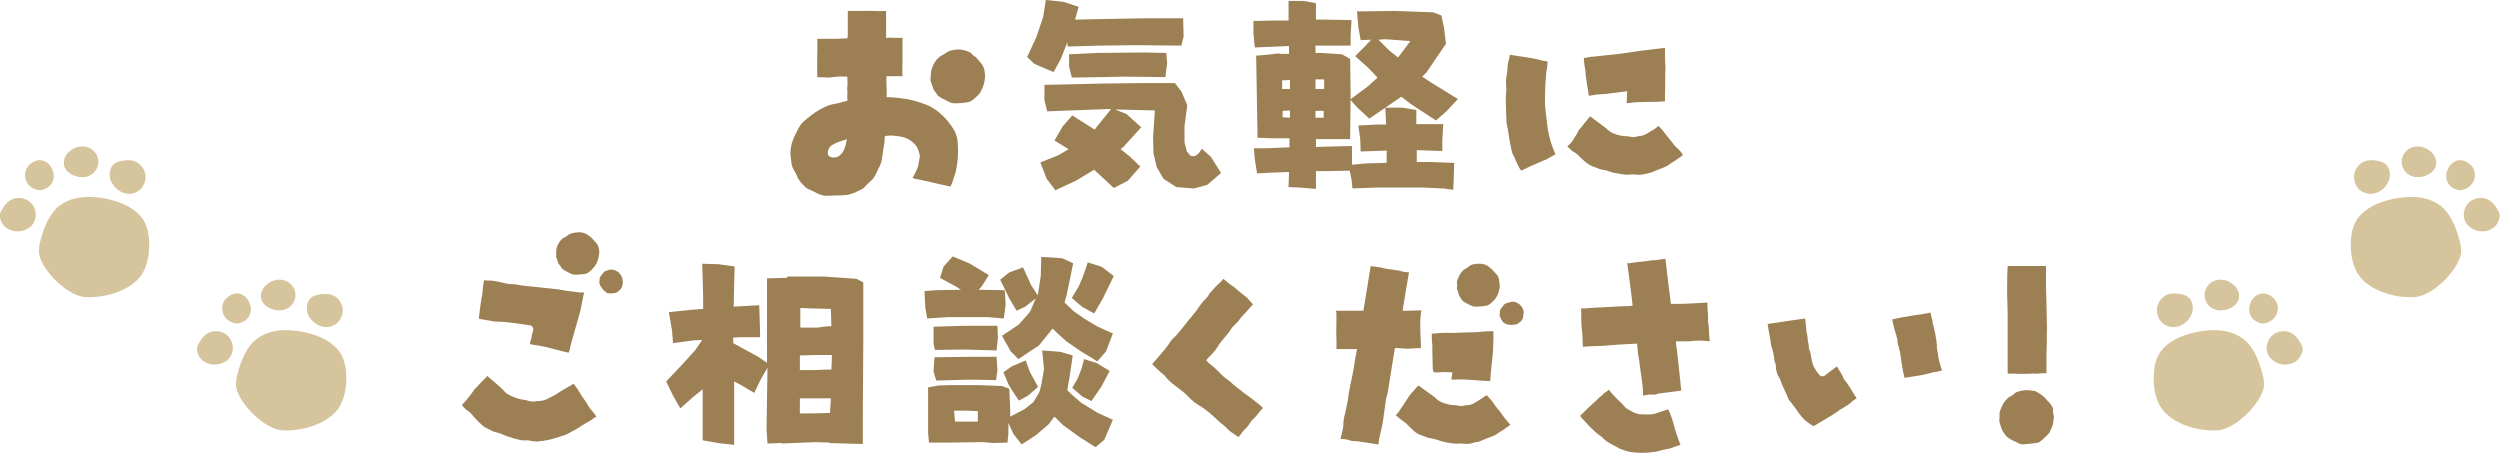 <?xml version="1.0" encoding="utf-8"?>
<!-- Generator: Adobe Illustrator 27.9.0, SVG Export Plug-In . SVG Version: 6.00 Build 0)  -->
<svg version="1.1" id="レイヤー_1" xmlns="http://www.w3.org/2000/svg" xmlns:xlink="http://www.w3.org/1999/xlink" x="0px"
	 y="0px" width="547.9px" height="99.2px" viewBox="0 0 547.9 99.2" style="enable-background:new 0 0 547.9 99.2;"
	 xml:space="preserve">
<style type="text/css">
	.st0{fill:#9D7F54;}
	.st1{fill:#D6C49C;}
</style>
<g>
	<g>
		<path class="st0" d="M209.4,37.9c-0.4,1-0.6,2.1-1.1,3c-1.3-0.3-4.4-1-6.6-1.5c-0.6-0.1-1.2-0.2-1.7-0.4c0.5-1,1.1-1.9,1.3-3
			c0.1-0.6,0.2-1.2,0.3-1.8c-0.1-0.5-0.2-1-0.4-1.4c-0.3-0.9-1-1.6-1.8-2.1c-0.9-0.6-2-0.8-3-0.9c-0.9-0.1-1.7-0.2-2.5,0.1
			c0,0.9-0.1,1.8-0.3,2.7c-0.2,1.2-0.2,2.4-0.7,3.6c-0.5,0.9-0.8,1.8-1.3,2.6c-0.6,0.9-1.5,1.4-2.2,2.3c-0.3,0.3-0.8,0.5-1.2,0.7
			c-0.8,0.4-1.6,0.7-2.4,0.9c-1.5,0.2-3,0.1-4.5,0.2s-2.7-0.9-4-1.4c-0.6-0.2-1-0.7-1.4-1.1c-0.5-0.6-1.1-1.2-1.3-2
			c-0.3-0.8-1-1.5-1.1-2.4c-0.1-1.1-0.4-2.2-0.2-3.3c0.1-0.5,0.1-1,0.3-1.5c0.4-1.2,1-2.4,1.7-3.6c0.3-0.5,0.7-0.9,1.2-1.3
			c1.4-1.2,2.9-2.3,4.6-3c0.7-0.3,1.4-0.5,2.2-0.6c0.8-0.2,1.6-0.4,2.4-0.6c0.1-0.4-0.1-0.9,0-1.3c0.1-0.6-0.1-1.2,0-1.8
			c0.1-0.6,0-1.5,0-2.2c-0.7,0-1.6-0.1-2,0c-0.8,0-1.5,0.2-2.3,0.2c-0.8-0.1-1.5,0-2.3-0.1c0-1.2,0-2.7,0-4.1c0-1.4,0.1-2.9,0-4.3
			c1.5,0,2.9,0,4.3,0c0.8,0,1.5-0.1,2.3-0.1c0.1-0.3,0.1-0.6,0.1-0.9c0-1.1,0-2.2,0-3.3c0-0.6,0-1.4,0-1.8c0.7,0,1.6,0,2.4,0
			c2-0.1,4,0.1,6,0c0,0.7,0,2.2,0,3.3c0,0.9,0,1.7,0,2.6c0.7-0.1,1.3,0,2,0c0.5,0,1.1,0,1.6,0c0,0.4,0,0.9,0,1.4c0,1.2,0,2.4,0,3.6
			c0,1.2-0.1,2.3,0,3.4c-0.6,0-1.2,0-1.7,0c-0.6,0-1.2,0-1.8,0c-0.1,0.8,0,1.6,0,2.4c0,0.7,0.1,1.5,0,2.2c1.2,0,2.4,0.1,3.6,0.3
			c1.9,0.2,3.7,0.8,5.5,1.5c2.3,1.1,4.2,3,5.5,5.1c0.5,0.7,0.7,1.4,0.9,2.2C210.1,32.8,210,35.4,209.4,37.9z M185.6,30.5
			c-0.6,0.2-1.2,0.4-1.8,0.6c-0.2,0-0.4,0.2-0.7,0.3c-0.4,0.2-0.9,0.4-1.2,0.8c-0.4,0.5-0.6,1.2-0.4,1.8c0.2,0.4,0.9,0.6,1.4,0.5
			c1,0,1.7-0.9,2.1-1.7C185.3,32,185.5,31.2,185.6,30.5z M215.9,16.8c-0.1,1.3-0.5,2.7-1.3,3.8c-0.5,0.5-1.1,1.1-1.7,1.5
			c-0.4,0.3-1,0.3-1.4,0.4c-0.9,0.1-1.9,0.2-2.8,0.1c-0.8-0.2-1.4-0.7-2.2-1c-0.4-0.3-1-0.5-1.2-1c-0.2-0.4-0.5-0.6-0.7-1
			c-0.2-0.5-0.4-1.2-0.6-1.7c-0.1-0.4-0.1-0.8,0-1.1c0-0.6,0-1.2,0.2-1.7c0.4-1.2,1.1-2.4,2.3-3c0.4-0.2,0.8-0.5,1.1-0.7
			c0.5-0.3,1.1-0.4,1.6-0.5c1.2-0.2,2.5,0.1,3.6,0.7c0.2,0.2,0.4,0.5,0.7,0.7c0.5,0.2,0.8,0.8,1.2,1.2c0.6,0.6,1,1.3,1.1,2.2
			C215.8,15.9,215.9,16.3,215.9,16.8z"/>
		<path class="st0" d="M229.2,0l3.9,0.4l3.3,1.1l-0.8,2.8l4.8-0.1l10.8-0.2l8.1,0l0.1,4l-0.5,2l-9.9-0.1l-8,0.1l-7,0.2l-0.1-0.9
			l-1.4,3.6l-1.6,2.9l-4.2-1.8l-1.6-1.5l2-4.3l1.5-4.4L229.2,0z M228.9,18.6l13.3-0.3l8.8-0.1l6.5,0l1.5,2l1.2,2.9l-0.6,4.5v3.6
			l0.5,2l0.9,1h0.9l0.8-0.6l0.7-1l2,1.8l2.2,3.5l-3,2.6l-2.9,0.8l-3.9-0.3l-2.8-1.8l-1.5-2.6l-0.7-3l-0.1-3.4l0.4-6l-8.7-0.2l2.5,1
			l3.2,2.9l-3.8,4.2l-0.7,0.6l2,1.6l2.3,2.2l-2.7,3.1l-3.1,1.6l-4.3-4l-4,2.4l-4.5,2.1l-1.9-2.5l-1.4-3.6l4-1.6l2.2-1.3l-3.1-1.9
			l1.8-3.1l2.1-2.4l4.9,3.1l3.6-4.5h-0.6l-13.4,0.5l-0.6-2.4V18.6z M234.9,17l-0.6-2.4l0-2.7l6-0.3l10.3-0.1l5,0.1l0.2,2.2l-0.4,3.1
			l-8.8-0.1l-5.3,0.1L234.9,17z"/>
		<path class="st0" d="M297.7,27.5l3.9-0.2h2.2c-0.1-1.2-0.1-2.4-0.2-3.7l3.8,0l3,0.5l0,3.1l5.9,0l-0.2,3.5l0,2.4l-5.6-0.2l0,2.6
			h2.9l5.3,0.2l-0.1,3.4l-0.1,2.5l-2.2-0.3l-4.4-0.2h-10.3l-5.2,0.2l-0.2-2l-0.4-1.9l-5.1,0.1l-2.3,0l0,2.9v1l-3.6-0.3l-2.4-0.1
			c0-1.1,0.1-2.2,0.1-3.3l-3,0.1l-4,0.2l-0.5-3.1l-0.2-2.4h2.6l4.8-0.2c0.1,0,0.2,0,0.4,0v-2c-0.4,0-0.9,0-1.3,0v0l-2.7,0l-3-0.1
			L275.4,18l-0.1-5.8l2.4-0.2l2.6-0.3l0.2,0.1c0.7,0,1.3,0,2,0l0-1.7h-0.3l-7.2,0.3l-0.3-3.2V4.6l4.5-0.1c1.1,0,2.1,0,3.2,0V0.2
			l3.3,0l2.7,0.5c0,1.2,0,2.4,0,3.6l1.8,0l6,0.1L296,7.7l0,2.3h-3.9h-3.8l0,1.5c0,0,0,0.1,0,0.1l1.2,0l4.6,0.3l1.8,1l0.1,7.7
			l-0.1,9.9h-2.7h-0.9h-0.7c-1.1,0-2.1,0-3.2,0v1.7l3.6-0.1l4.3-0.1v3c0,0.3,0,0.7,0,1.1l3.3-0.3l4.3-0.1c0-0.9,0-1.8,0-2.7
			l-5.7,0.2l-0.1-2.8L297.7,27.5z M282.7,17.5c-0.6,0.1-1.2,0.1-1.7,0.1l0,1.9c0.6,0,1.2,0,1.7,0L282.7,17.5z M282.8,24.2l-1.7,0.1
			l0,1.4c0.5,0,1.1,0.1,1.6,0.1V24.2z M288.3,17.4l0,2.1h1.9v-2.1H288.3z M288.3,25.8l1.8,0v-1.5h-1.8v0.2V25.8z M297.4,2.5l8.4-0.1
			l8.3,0.3l1.8,0.7l0.6,2.9l0.4,3.3l-4.3,6.3l-0.9,0.9l1.8,1.2l6,3.7l-2.4,2.6l-2.4,2.1l-5.5-3.6l-2.1-1.6l-7,4.8l-2.7-2.5l-1.5-1.7
			l3.8-2.8l2.2-2L300,15l-3-2.7l2.1-2.1c0.5-0.5,0.9-1,1.4-1.5c-0.8,0-1.6,0.1-2.3,0.1L297.7,6L297.4,2.5z M302.1,8.7l2.4,2.4
			l1.9,1.5l2.7-3.6l-5.5-0.4L302.1,8.7z"/>
		<path class="st0" d="M339.2,28.2c0.3,2,0.9,3.8,1.7,5.6c-0.6,0.4-1.3,0.7-1.9,1.1c-0.4,0.2-0.9,0.3-1.2,0.5
			c-0.7,0.3-1.4,0.6-2.1,0.9c-0.6,0.3-1.9,0.9-2.3,1.1c-0.9-1.1-1.2-2.5-1.9-3.7c-0.2-0.5-0.3-1.1-0.4-1.6c-0.4-1.7-0.5-3.4-0.9-5
			c-0.1-0.6,0-1.2-0.1-1.7c0-1.2-0.1-2.5-0.1-3.8c0-0.9,0.2-1.7,0.1-2.6c0-0.6-0.1-1.2,0-1.8c0.1-0.9,0.3-1.7,0.3-2.5
			c0-0.9,0.4-1.8,0.5-2.7c2.3,0.4,4.6,0.6,6.8,1.2c0.5,0.2,0.8,0.1,1.5,0.3c-0.1,0.7-0.1,1.4-0.3,2.1c-0.1,0.9-0.1,1.8-0.2,2.6
			c-0.1,1.5-0.1,3.1-0.1,4.6C338.7,24.5,339,26.4,339.2,28.2z M368.8,34c-0.3,0.3-0.7,0.5-1.1,0.8c-0.6,0.5-1.2,0.7-1.8,1.2
			c-0.6,0.5-1.3,0.7-2,1c-0.9,0.3-1.8,0.8-2.7,1c-0.8,0.1-1.5,0.4-2.3,0.3c-0.7-0.1-1.4-0.1-2.2,0c-1,0-1.9-0.3-2.9-0.4
			c-0.7-0.1-1.3-0.5-2.1-0.6c-0.5-0.1-1.1-0.2-1.5-0.4c-0.6-0.3-1.3-0.4-1.9-0.8c-0.5-0.3-1-0.7-1.4-1.1c-0.6-0.5-1.1-1.2-1.8-1.6
			c-0.7-0.3-1.2-1-1.6-1.3c0.3-0.3,0.7-0.7,0.9-0.9c0.4-0.6,0.8-1.2,1.2-1.9c0.2-0.3,0.3-0.7,0.6-1c0.4-0.4,0.8-1,1.2-1.5
			c0.4-0.4,0.7-0.9,1.1-1.3c1.1,0.8,2.1,1.6,3.1,2.3c0.4,0.3,0.8,0.7,1.2,1c0.7,0.5,1.5,0.7,2.3,0.9c0.8,0.2,1.6,0.1,2.4,0.3
			c0.7,0.2,1.3-0.2,2-0.2c0.9-0.1,1.6-0.6,2.4-1.1c0.6-0.3,1.1-0.7,1.6-1.1c0.6,0.6,1.1,1.2,1.6,1.9c0.6,0.8,1.2,1.4,1.8,2.3
			C367.4,32.4,368.4,33,368.8,34z M364.9,20.6c0,0.6,0,1.1,0,1.6c-2.1,0.2-4.2,0.1-6.2,0.2c-0.8,0-1.4,0.2-2.2,0.2
			c0-0.7,0.1-1.8,0.1-2.6c-1.4,0.2-3.5,0.4-4.8,0.6c-0.6,0-1.2,0.1-1.7,0.1c-0.6,0.1-1.3,0.2-1.9,0.3c-0.1-0.8-0.2-1.3-0.3-1.9
			c-0.1-1-0.3-1.9-0.4-2.8c0-0.4,0-0.8-0.1-1.2c-0.2-0.8-0.2-1.6-0.3-2.4c0.5,0,1.4-0.3,2.2-0.3c2.6-0.3,5.2-0.5,7.8-0.9
			c1.7-0.3,3.5-0.5,5.2-0.7c0.8-0.1,2.4-0.3,2.6-0.3c0,0.3,0,1.1,0,1.6c0,0.3,0,0.6,0,0.9c0,0.6,0.1,1.1,0.1,1.6
			C364.9,16.6,365,18.6,364.9,20.6z"/>
		<path class="st0" d="M128.9,88.9c0.5,0.9,1.3,1.5,1.8,2.4c-0.6,0.3-1.1,0.8-1.7,1.1c-0.8,0.4-1.5,0.9-2.3,1.4
			c-0.7,0.5-1.6,0.8-2.3,1.3c-0.9,0.4-1.8,0.6-2.7,0.9c-1.2,0.4-2.3,0.6-3.5,0.7c-0.9,0.2-1.7-0.1-2.5-0.2c-0.5,0-1,0-1.4,0
			c-1-0.2-2-0.5-2.9-0.8c-0.7-0.2-1.4-0.6-2.1-0.8c-0.5-0.2-1.1-0.2-1.5-0.5c-0.7-0.4-1.5-0.6-2.1-1.2c-0.7-0.6-1.3-1.2-1.9-1.9
			c-0.4-0.5-0.8-1-1.3-1.3c-0.6-0.3-1-1-1.3-1.2c0.5-0.5,1-1.1,1.4-1.6c0.4-0.5,0.9-1.1,1.2-1.6c0.2-0.4,0.6-0.6,0.9-1
			c0.7-0.8,1.4-1.4,2.1-2.2c1.1,0.9,2.1,1.8,3.1,2.7c0.5,0.4,0.8,1,1.4,1.3c1,0.6,2.2,1,3.3,1.2c0.6,0,1.2,0.3,1.9,0.4
			c0.4,0.1,0.9-0.1,1.3-0.1c0.7,0,1.4-0.1,2-0.4c1-0.5,1.9-0.9,2.7-1.5c0.9-0.6,2.3-1.3,3.2-1.9c0.5,0.6,1,1.3,1.4,2
			C127.6,87.1,128.4,87.9,128.9,88.9z M105,69.9c-0.1-0.5,0.1-1.1,0.1-1.5c0.2-1.3,0.3-2.6,0.6-3.9c0-0.3,0.1-0.6,0.1-1
			c0-0.7,0.2-1.4,0.3-2.1c0.5,0.1,1.1,0.1,1.6,0.1c1.2,0.1,2.4,0.5,3.6,0.7c0.5,0.1,1,0.1,1.5,0.1c0.6,0.1,1.2,0.2,1.8,0.3
			c2.3,0.2,4.5,0.5,6.7,0.7c1.4,0.1,2.8,0.5,4.2,0.6c0.6,0,1.1,0.2,1.7,0.2c0.2,0,0.5,0,0.8,0c-0.3,1.3-0.5,2.7-0.8,4
			c-0.6,2-1.1,4-1.7,6c-0.2,0.8-0.5,1.6-0.6,2.4c0,0.3-0.2,0.5-0.3,0.8c-2.3-0.5-4.4-1.2-6.7-1.6c-0.6-0.1-1.2-0.1-1.8-0.3
			c0.1-0.5,0.3-1,0.4-1.5c0-0.6,0.3-1.1,0.4-1.7c0-0.4-0.3-0.8-0.7-0.9c-2.2-0.3-4.4-0.7-6.6-0.8c-0.5,0-1.1,0-1.6-0.1
			C107.2,70.2,106.1,70.1,105,69.9z M131.3,54.8c0,0.3,0.1,0.5,0,0.8c-0.1,0.9-0.3,1.8-0.8,2.5c-0.2,0.4-0.6,0.7-0.9,1.1
			c-0.4,0.3-0.8,0.7-1.2,0.8c-0.7,0.1-1.4,0.2-2.1,0.2c-0.3,0-0.6,0-0.9-0.1c-0.5-0.2-1.1-0.5-1.6-0.8c-0.3-0.2-0.6-0.3-0.8-0.7
			c-0.1-0.3-0.4-0.5-0.6-0.8c-0.2-0.5-0.3-1-0.5-1.5c0-0.4,0-0.9,0-1.3c0-0.3,0.1-0.7,0.2-1c0.3-0.7,0.7-1.4,1.3-1.8
			c0.3-0.2,0.7-0.3,1-0.6c0.7-0.6,1.6-0.6,2.4-0.7c0.6,0,1.2,0.1,1.7,0.4c0.1,0,1.1,0.7,1.4,1.1c0.3,0.4,0.8,0.8,1.1,1.3
			C131.1,54,131.3,54.4,131.3,54.8z M132.4,63.7c-0.1-0.1-0.2-0.2-0.3-0.3c-0.3-0.4-0.6-0.8-0.7-1.2c-0.1-0.2,0-0.5,0-0.8
			c0-0.3,0-0.6,0.2-0.8c0.2-0.3,0.4-0.6,0.7-0.9c0.1-0.1,0.2-0.3,0.4-0.3c0.3-0.1,0.6-0.2,0.9-0.3c0.2,0,0.4-0.1,0.6,0
			s0.4,0,0.5,0.1c0.3,0.1,0.5,0.3,0.8,0.4c0.2,0.2,0.3,0.4,0.5,0.6c0.1,0.1,0.2,0.3,0.3,0.5c0.1,0.3,0.2,0.8,0.2,1.2
			c0,0.2-0.1,0.4-0.1,0.6c0,0.4-0.3,0.8-0.7,1.2c-0.2,0.2-0.5,0.4-0.8,0.5c0,0-0.7,0.1-1,0.1c-0.3,0-0.6,0-0.9-0.1
			C132.8,64,132.6,63.9,132.4,63.7z"/>
		<path class="st0" d="M172.4,60.6l8.1,0l7.2,0.5l1.5,0.8l0,12.5l-0.1,16l0,6.9l-3.9-0.1l-3.4-0.1v-0.1l-3.1-0.1l-7.3,0.3v-0.1
			l-0.3,0l-2.9,0.1l-0.2-3.1l0.2-13.5l-1.4,2.4l-1.5,3.1l-2.9-1.7l-1.5-0.8l0,4.9v3.8l0,5.2l-3.5-0.4l-3.4-0.6V86.5v-1.2l-2.2,1.8
			l-2.7,2.4l-1.6-2.8l-1.5-3.1l3.5-3.7l2.9-3.2l1.5-2.2c-0.7,0-1.3,0.1-1.9,0.1l-4.5,0.6l-0.2-2.6l-0.7-4.2l4.9-0.5
			c0.9-0.1,1.7-0.1,2.6-0.2c0-1,0-1.9,0-2.9l-0.2-7l3.5,0.1l3.6,0.5l-0.1,3.9l-0.1,4.9l5.6-0.3l0.1,3.3l0.1,3.7l-4.4,0
			c-0.5,0-1,0.1-1.5,0.1c0,0.4,0,0.8,0,1.2l5.3,2.9l2.1,1.4c0-1,0-1.9,0-2.9L168.1,61l3.6-0.1l0.8,0V60.6z M182.3,77.8
			c-1.2,0-2.4,0-3.5,0l-3.5,0.1v1c0,0.7,0,1.5,0,2.2h3.4c1.2-0.1,2.4-0.1,3.5-0.1C182.3,79.9,182.3,78.8,182.3,77.8z M182.1,87.3
			c-1.2,0-2.5,0-3.7,0h-3.1c0,1.1,0,2.2,0,3.3h2.7l3.9-0.1L182.1,87.3z M182.2,71.5c0-1.3-0.1-2.6-0.1-3.8l-4-0.1l-2.7-0.1
			c0,1.4,0,2.8,0,4.3h3.8C180.2,71.6,181.2,71.5,182.2,71.5z"/>
		<path class="st0" d="M208.8,56.2l3.8,1.6l4.1,2.5l-1.5,2.4l-0.7,0.8l5.7,0.1l0.2,3.1l-0.4,3.1l-3.5-0.3l-8.7,0l-4.6,0.3l-0.4-2.3
			l-0.2-3.7l2.5-0.2l5.5-0.1l-1.1-0.7l-3.5-1.9l0.8-2.5L208.8,56.2z M228.4,76.8l3.9,0.3l2.8,0.8l-0.7,4.8l-0.5,2.8l1,1l2.1,1.8
			l3.6,2.2l3.3,1.5l-1.9,4.4l-1.9,1.6l-3.5-2.2l-3.7-2.7l-1.8-1.8l-1.3,1.7l-2.8,2.4l-3.1,2l-1.8-2.3l-1.1-2.4l0,2.4l-0.2,1.9
			l-3.1,0.1l-2.2-0.2h-0.5l-7,0.1l-1.5,0l-2.9,0l-0.2-2.2l0-4.3l0-5.6l2.2-0.4l2.3-0.1v0h1.6h5l5.1,0.2l1.6,0.6l0.2,4.6l0,1.5
			l3.1-1.6l2-1.6l1.3-2.2l0.4-1.5l0.6-3.5L228.4,76.8z M204.6,71.6l6.6-0.2l7.4,0l0.1,2.7l-0.3,2.7l-7.2-0.2l-6.3,0.1l-0.3-1.4
			L204.6,71.6z M204.8,78.3l7.6-0.1l6,0l0.2,2.9l-0.3,2.2l-5.7-0.1l-7.4,0.2l-0.6-1.9L204.8,78.3z M214.3,92.4l0-2.3l-2.6-0.1
			l-2.6,0l0.2,2.4l2.6,0L214.3,92.4z M219.2,61.3l2-1.6l3-1.1l1.8,3.9l1.4,2.2l0.1-0.3l0.6-4l0.1-4.1l4.6,0.3l2.4,1.1l-1.4,6.8
			l-0.5,1.8l2,1.9l2.6,1.8l2.5,1.5l3.5,1.6l-1.5,3.9l-1.9,2.2l-3.6-2.2l-3.2-2.2l-2-1.8l-1-1l-3,3.7l-4.5,3l-1.7-1.7l-1.9-3.4
			l3.7-2.5l2.4-2.7l1.3-3l-2.3,1.8l-1.9,0.9l-1.6-2.7L219.2,61.3z M219.9,81.6l1.8-1.3l3.1-1.3l0.9,2.5l1.8,3.3l-2.2,1.9l-2,1.1
			l-1.2-1.8l-1-1.6L219.9,81.6z M238.4,57.5l3.1,1l2.6,2l-2.4,4.9l-1.9,3.3l-2.7-1.5l-2.2-1.9l1.5-2.5l0.9-2.1L238.4,57.5z
			 M237.6,78.7l2.8,0.9l2.8,1.7l-1.8,3.4l-2.2,3.2l-2-1l-2.2-1.9l1.2-2.1l0.8-2L237.6,78.7z"/>
		<path class="st0" d="M275.4,88.2c0.5,0.4,1,0.8,1.4,1.2c-0.8,0.8-1.3,1.7-2.1,2.4c-0.7,0.6-1,1.5-1.7,2.1c-0.6,0.5-1,1.3-1.6,1.9
			c-0.7-0.6-1.6-1-2.3-1.7c-0.5-0.6-1.2-1.1-1.8-1.6c-1.4-1.3-2.8-2.7-4.6-3.7c-0.7-0.4-1.4-1-2-1.6c-1.4-1.6-3.4-2.6-4.9-4.2
			c-0.3-0.3-0.5-0.7-0.9-1c-0.5-0.3-2-1.8-2.4-2.2c1.2-1.4,2.5-2.8,3.6-4.3c0.3-0.5,0.6-1,1.1-1.4c1.5-1.5,2.7-3.3,4.1-4.9
			c0.4-0.6,1-1.1,1.3-1.7c0.6-0.9,1.3-1.7,2-2.4c0.2-0.2,0.3-0.6,0.5-0.8c0.7-0.8,1.4-1.6,2.2-2.3c0.3-0.3,0.6-0.6,0.8-0.9
			c0.7,0.6,1.4,1.2,2.2,1.7c0.8,0.6,1.5,1.3,2.3,1.9c0.4,0.3,0.8,0.6,1.1,1c0.3,0.4,0.6,0.6,0.9,1c-0.5,0.5-1,1.1-1.4,1.6
			c-0.5,0.5-1,1-1.4,1.5c-0.2,0.3-0.4,0.6-0.6,0.8c-0.4,0.4-0.8,0.8-1.2,1.2c-0.9,1.6-2.3,2.7-3.2,4.3c-0.3,0.5-0.7,0.9-1.1,1.4
			c-0.4,0.5-1.2,1.1-1.3,1.5c0.3,0.5,1.4,1.2,2.1,1.9c0.9,0.9,1.7,1.8,2.8,2.5c0.5,0.3,0.9,0.9,1.4,1.2c0.3,0.3,0.7,0.5,1,0.8
			C272.8,86.3,274.2,87.2,275.4,88.2z"/>
		<path class="st0" d="M311.4,75.4c0,0.3,0,0.6,0,0.9c-0.8,0-1.5,0-2.3,0.1c-1.2,0.1-2.8-0.2-3.4-0.1c-0.5,3.1-1,6.2-1.5,9.3
			c-0.1,0.4-0.1,0.9-0.3,1.3c-0.2,0.6-0.2,1.2-0.3,1.8c-0.3,1.7-0.4,3.4-0.8,5.1c-0.3,1.2-0.6,2.4-0.7,3.6c-1.5-0.2-3.1-0.5-4.7-0.7
			c-0.5,0-1.1,0-1.6-0.2c-0.6-0.2-1.3-0.3-2-0.3c0.1-0.7,0.5-1.9,0.6-2.8c0-1,0.1-1.9,0.4-2.8c0.2-1,0.4-1.9,0.6-2.9
			c0.2-2.2,0.8-4.3,1.2-6.5c0.2-1.5,0.5-3.1,0.8-4.7c-1.8,0-2.7,0-4.5,0c0-0.9,0-1.3,0-2c-0.1-1.6,0-3.3,0-4.9c0-0.5,0-1.2-0.1-1.5
			c2.3,0,3.7,0,6,0c0.2-1,0.3-2,0.5-3l1.1-6.8c0.7,0.1,1.3,0.2,2,0.3c0.1,0,0.7,0.1,0.9,0.2c0.8,0.2,1.6,0.2,2.5,0.4
			c0.7,0,1.3,0.3,2,0.4c0.3,0,0.7,0.1,1,0.1c-0.5,2.8-1,5.7-1.4,8.4c1.4,0,2.8,0,4.1-0.1C311.1,70.4,311.3,72.9,311.4,75.4z
			 M329.1,90.7c0.6,0.9,1.2,1.6,1.9,2.4c-0.3,0.3-0.8,0.5-1.1,0.8c-0.6,0.5-1.2,0.7-1.8,1.2c-0.4,0.3-1,0.5-1.5,0.7
			c-0.9,0.3-1.7,0.7-2.5,1c-0.6,0.1-1.2,0.2-1.8,0.4c-0.7,0.2-1.4,0-2.2,0c-0.5,0-1.1,0.1-1.6,0c-0.9-0.1-1.8-0.3-2.6-0.5
			c-0.7-0.2-1.3-0.5-2.1-0.6c-0.4-0.1-0.8-0.1-1.2-0.3c-0.6-0.3-1.3-0.4-2-0.8c-0.5-0.3-1-0.8-1.4-1.2c-0.6-0.5-1.1-1.2-1.7-1.5
			c-0.5-0.3-1.2-1-1.6-1.3c0.2-0.2,0.7-0.8,0.7-0.8c0.5-0.9,1.2-1.7,1.7-2.6c0.1-0.2,0.3-0.4,0.4-0.6c0.3-0.4,0.6-0.9,1-1.2
			c0.4-0.4,0.7-1,1.2-1.3c1.2,0.9,2.4,1.7,3.6,2.6c0.7,0.8,1.6,1.2,2.5,1.4c0.6,0.2,1.2,0.3,1.8,0.3c0.5,0,1,0.2,1.5,0.2
			c0.4,0,0.8-0.2,1.2-0.2c0.5,0,0.9-0.1,1.3-0.3c1.1-0.6,2-1.2,3-1.9c0.6,0.6,1.2,1.2,1.6,1.9C327.8,89.2,328.5,89.8,329.1,90.7z
			 M313.8,74.5c0-0.5,0-1,0-1.4c0.5,0,1,0,1.5-0.1c1.6-0.1,3.3,0,4.9-0.1c1.5-0.1,3,0,4.6-0.2c0.5-0.1,2-0.1,2.5-0.1
			c0,0.6,0,1.4,0,2.1c-0.1,0.8,0,1.6-0.1,2.4c-0.2,1.6-0.3,3.3-0.5,4.9c0,0.5-0.1,1-0.1,1.5c-2.6,0-5.2-0.5-7.9-0.3
			c-0.2,0-0.4,0-0.6,0c0-0.6,0.2-1.1,0.2-1.6c-1,0-1.9-0.1-2.9,0c-0.4,0-0.8,0-1.2,0c-0.1-0.3-0.2-0.6-0.2-1c0-1.4-0.1-2.9-0.1-4.3
			C314,75.6,313.8,75.1,313.8,74.5z M328.6,61.9c0,0.3,0.1,0.5,0.1,0.8c-0.1,0.9-0.3,1.7-0.8,2.5c-0.2,0.4-0.6,0.7-1,1.1
			c-0.3,0.3-0.8,0.7-1.2,0.7c-0.7,0.1-1.4,0.2-2.1,0.2c-0.3,0-0.6,0-0.9-0.1c-0.5-0.2-1.1-0.5-1.6-0.8c-0.3-0.2-0.6-0.3-0.8-0.7
			c-0.1-0.3-0.4-0.5-0.5-0.8c-0.2-0.5-0.3-1.1-0.5-1.5c0-0.5,0.1-0.9,0-1.4c0-0.3,0.1-0.6,0.3-1c0.2-0.7,0.7-1.3,1.2-1.8
			c0.3-0.2,0.7-0.3,1-0.6c0.6-0.6,1.5-0.7,2.4-0.7c0.6,0,1.2,0.1,1.7,0.4c0.1,0,1.1,0.8,1.4,1.2c0.4,0.4,0.8,0.8,1.1,1.3
			C328.5,61.1,328.6,61.5,328.6,61.9z M329.7,70.8c-0.1-0.1-0.2-0.1-0.3-0.2c-0.3-0.4-0.5-0.8-0.7-1.3c-0.1-0.2,0-0.5,0-0.8
			c0-0.2,0-0.5,0.2-0.8c0.2-0.3,0.5-0.6,0.7-0.9c0.1-0.1,0.2-0.2,0.4-0.3c0.3-0.1,0.6-0.2,1-0.3c0.2,0,0.4-0.1,0.6-0.1
			c0.1,0.1,0.3,0,0.5,0.1c0.2,0.1,0.5,0.2,0.8,0.4c0.2,0.1,0.3,0.4,0.5,0.5s0.2,0.3,0.3,0.5c0.2,0.4,0.3,0.8,0.2,1.2
			c0,0.2-0.1,0.4-0.1,0.6c0,0.5-0.3,0.9-0.7,1.2c-0.2,0.2-0.5,0.4-0.8,0.5c0,0-0.7,0.1-1,0.1c-0.3,0-0.6,0-0.9-0.1
			C330.1,71,329.9,71,329.7,70.8z"/>
		<path class="st0" d="M370.3,74.8c-1,0-2,0-3,0c0,0.6,0.1,1.2,0.2,1.8c0.3,2.4,0.5,4.8,0.8,7.3c0,0.6,0.1,1.1,0.2,1.7
			c-1.5,0.2-3.1,0.4-4.6,0.6c-0.4,0-0.8,0.2-1.2,0.3c-0.9-0.1-1.7,0-2.6,0.2c0-2.2-0.4-4.3-0.7-6.4c-0.1-0.9-0.2-1.8-0.4-2.7
			c-0.1-0.5-0.1-1.5-0.2-2.3c-2.4,0.1-5.4,0.3-7.6,0.5c-1.4,0-2.9,0.1-4.3,0.2c-0.1-1.2,0-2.4-0.2-3.5c-0.2-1.6-0.1-3.3-0.2-4.9
			c0.6,0,1.3,0,1.9-0.1c2.5-0.1,5-0.3,7.5-0.4c0.3,0,1.2,0,1.9-0.1c-0.2-2.5-0.7-5.5-1-8c0-0.4-0.1-0.7-0.2-1.3
			c0.8,0,1.6-0.2,2.4-0.3c1.3,0,2.6-0.4,3.9-0.4c0.7-0.1,1.5-0.2,2.1-0.3c0.3,2.8,0.8,7,1.2,9.9c0.5,0,1.2,0,1.5,0
			c2.2,0,4.3-0.2,6.5-0.3c0,0.8,0,1.5,0.1,2.3c0,0.5,0.1,1.1,0,1.6c0.3,1.5,0.2,3,0.4,4.6C373.2,74.6,371.8,74.6,370.3,74.8z
			 M366.8,93c0.4,1.5,0.9,3,1.5,4.5c-0.8,0.2-1.6,0.6-2.4,0.8c-1,0.2-2,0.4-3,0.7c-1.4,0.2-2.8,0.3-4.2,0.2
			c-0.8-0.1-1.6-0.1-2.4-0.4c-0.4-0.2-1-0.3-1.4-0.5c-0.9-0.6-2-1-2.8-1.6c-0.5-0.3-0.9-0.9-1.4-1.2c-0.9-0.6-1.7-1.4-2.5-2.2
			c-0.5-0.5-0.9-1.1-1.4-1.5c-0.2-0.2-0.3-0.4-0.5-0.7c0.8-0.7,1.5-1.5,2.3-2.2c0.6-0.6,1.2-1,1.7-1.6c0.3-0.3,0.7-0.5,1-0.9
			c0.4-0.4,0.9-0.6,1.3-1c0.3,0.4,0.6,0.8,1,1.2c0.6,0.7,1.3,1.3,2,2c0.3,0.3,0.6,0.8,1,1c0.9,0.5,1.8,1.1,2.9,1.2
			c1.2,0,2.5,0.2,3.7-0.3c0.8-0.3,1.6-0.5,2.4-0.8C366.1,90.7,366.5,91.9,366.8,93z"/>
		<path class="st0" d="M406.9,87.3c-0.5,0.3-1,0.6-1.3,1c-0.8,0.6-1.7,1.1-2.5,1.6c-1.4,1.1-3.9,2.4-5.6,3.5
			c-0.5-0.2-1.1-0.7-1.4-0.9c-0.5-0.3-0.8-0.7-1.2-1.1c-0.8-1-1.5-2.1-2.3-3.1c-0.2-0.3-0.6-0.6-0.7-1c-0.2-0.6-1.4-3-1.6-3.7
			c-0.2-0.8-0.8-1.3-0.9-2.1c-0.2-0.4-0.2-1-0.2-1.4c0-0.3-0.2-0.6-0.3-1c-0.1-1.1-0.3-2.2-0.7-3.2c-0.2-1.6-0.6-3.4-0.8-4.9
			c2.5-0.4,5.5-0.8,8.2-1.2c0.2,1.2,0.2,1.9,0.3,2.8c0.3,1,0.2,2,0.5,3c0,0.4,0,0.8,0.2,1.2c0.3,0.7,0.3,1.5,0.5,2.3
			c0.1,0.8,0.5,1.4,0.9,2.1c0.3,0.4,0.6,0.9,1,1.2c0.2,0.1,0.5,0.1,0.8,0c0.9-0.7,1.8-1.4,2.8-2.1c0.5,1,1.2,1.8,1.5,2.8
			C405.1,84.2,405.9,85.8,406.9,87.3z M424.7,77.5c0.1,1.2,0.6,2.7,0.9,3.7c-0.4,0.1-0.9,0.2-1.2,0.3c-0.5,0-1.1,0.2-1.5,0.3
			c-1.8,0.5-3.6,0.7-5.5,1c-0.5-1.8-0.7-3.8-1-5.7c-0.2-0.5-0.2-1-0.4-1.5c-0.2-0.4-0.1-1-0.2-1.4c-0.2-0.3-0.1-0.7-0.3-1
			c-0.1-0.2-0.7-2.4-0.8-3.2c1.3-0.3,2.8-0.6,4.2-0.8c1.3-0.2,3-0.4,4.2-0.7c0.1,0.8,0.4,1.4,0.5,2.4c0.4,1.5,0.7,2.9,0.9,4.7
			C424.4,76.2,424.6,76.8,424.7,77.5z"/>
		<path class="st0" d="M450.1,91.1c0.1,0.5-0.1,0.9-0.1,1.4c-0.1,0.9-0.5,1.6-0.9,2.4c-0.2,0.3-0.6,0.6-1,1
			c-0.4,0.4-0.9,0.9-1.4,1.1c-1.1,0.2-2.3,0.3-3.4,0.4c-0.5,0-1-0.3-1.4-0.5c-0.7-0.3-1.5-0.7-2.1-1.2c-0.2-0.2-0.4-0.5-0.6-0.8
			c-0.6-0.7-0.7-1.6-1-2.4c-0.1-0.6,0.1-1.2,0-1.7c0-0.5,0.2-1,0.4-1.4c0.3-0.9,0.9-1.7,1.6-2.3c0.4-0.3,0.9-0.4,1.2-0.8
			c0.7-0.6,1.7-0.7,2.6-0.8c0.7,0,1.3,0.1,2,0.2c0.3,0.1,1.3,0.7,2.1,1.4c0.6,0.8,1.5,1.4,1.8,2.4C450,90,449.9,90.6,450.1,91.1z
			 M439.9,61.7c0-1.1,0-1.7,0.1-3.4c2.8,0,5.6,0,8.4,0c0,1.5,0,2.6,0,4.5c0,1.2,0.1,2.4,0.1,3.6c0,1.5,0.1,3.1,0.1,4.7
			c0.1,1.1-0.1,2.2,0,3.3c0,1.1-0.1,2.2-0.1,3.3c0,1.4,0,2.8,0,4.1c-0.7,0-1.4,0-2.2,0.1c-0.4,0-0.7-0.1-1.1,0c-1.2,0-2.3,0.1-3.4,0
			c-0.6,0-1.2,0-1.8,0c0-1.6,0-3.2,0-4.8c0-2.6,0-5.2,0-7.8C440,66.8,439.8,64.3,439.9,61.7z"/>
	</g>
	<g>
		<path class="st1" d="M74.3,89.3c1.2-1.9,1.6-4.2,1.6-6.5c0-1.8-0.3-3.6-1.1-5.1c-1.2-2.1-3.4-3.4-5.6-4.2c-1.8-0.6-3.6-1-5.4-1.1
			c-2.5-0.2-5.2,0.2-7.3,1.7c-2.4,1.7-3.6,4.7-4.4,7.7c-0.3,1-0.5,2.1-0.3,3.2c0.8,3.7,6.2,9,10,9.3C65.9,94.6,71.9,93,74.3,89.3z"
			/>
		<path class="st1" d="M73.1,71.3c1.3-0.6,2.1-2.1,2-3.6C75,66.3,74,65,72.6,64.6c-1-0.3-2-0.2-3,0c-0.4,0.1-0.7,0.2-1.1,0.4
			c-0.3,0.2-0.6,0.5-0.8,0.8c-0.5,0.9-0.6,1.9-0.3,2.9C68.3,71,71,72.4,73.1,71.3z"/>
		<path class="st1" d="M50.9,77.3c0.4-1.4-0.1-3-1.2-3.9c-1.1-0.9-2.8-1.1-4.1-0.4c-0.9,0.5-1.5,1.3-2,2.2c-0.2,0.3-0.4,0.7-0.4,1
			c-0.1,0.4,0,0.8,0.1,1.1c0.3,1,1,1.8,1.9,2.2C47.3,80.5,50.2,79.6,50.9,77.3z"/>
		<path class="st1" d="M62.8,67.7c1.3-0.6,2.2-2.1,1.9-3.6c-0.2-1.2-1.1-2.2-2.2-2.6c-1.1-0.4-2.4-0.2-3.4,0.4
			c-1,0.6-1.8,1.5-1.9,2.7C56.9,67.3,60.7,68.7,62.8,67.7z"/>
		<path class="st1" d="M52.1,70.9c5.6-1.1,2-9.1-2.2-5.8c-1.1,0.8-1.5,2.4-1,3.6C49.3,70,50.7,70.9,52.1,70.9"/>
	</g>
	<g>
		<path class="st1" d="M31.1,60.1c1.2-1.9,1.6-4.2,1.6-6.5c0-1.8-0.3-3.6-1.1-5.1c-1.2-2.1-3.4-3.4-5.6-4.2c-1.8-0.6-3.6-1-5.4-1.1
			c-2.5-0.2-5.2,0.2-7.3,1.7c-2.4,1.7-3.6,4.7-4.4,7.7c-0.3,1-0.5,2.1-0.3,3.2c0.8,3.7,6.2,9,10,9.3C22.7,65.4,28.7,63.8,31.1,60.1z
			"/>
		<path class="st1" d="M29.9,42.1c1.3-0.6,2.1-2.1,2-3.6c-0.1-1.4-1.2-2.8-2.5-3.2c-1-0.3-2-0.2-3,0c-0.4,0.1-0.7,0.2-1.1,0.4
			c-0.3,0.2-0.6,0.5-0.8,0.8c-0.5,0.9-0.6,1.9-0.3,2.9C25.1,41.8,27.8,43.2,29.9,42.1z"/>
		<path class="st1" d="M7.7,48.1c0.4-1.4-0.1-3-1.2-3.9c-1.1-0.9-2.8-1.1-4.1-0.4c-0.9,0.5-1.5,1.3-2,2.2c-0.2,0.3-0.4,0.7-0.4,1
			c-0.1,0.4,0,0.8,0.1,1.1c0.3,1,1,1.8,1.9,2.2C4.1,51.3,7,50.4,7.7,48.1z"/>
		<path class="st1" d="M19.6,38.5c1.3-0.6,2.2-2.1,1.9-3.6c-0.2-1.2-1.1-2.2-2.2-2.6c-1.1-0.4-2.4-0.2-3.4,0.4
			c-1,0.6-1.8,1.5-1.9,2.7C13.7,38.1,17.5,39.5,19.6,38.5z"/>
		<path class="st1" d="M8.9,41.7c5.6-1.1,2-9.1-2.2-5.8c-1.1,0.8-1.5,2.4-1,3.6C6.1,40.8,7.5,41.7,8.9,41.7"/>
	</g>
	<g>
		<path class="st1" d="M473.6,89.3c-1.2-1.9-1.6-4.2-1.6-6.5c0-1.8,0.3-3.6,1.1-5.1c1.2-2.1,3.4-3.4,5.6-4.2c1.8-0.6,3.6-1,5.4-1.1
			c2.5-0.2,5.2,0.2,7.3,1.7c2.4,1.7,3.6,4.7,4.4,7.7c0.3,1,0.5,2.1,0.3,3.2c-0.8,3.7-6.2,9-10,9.3C481.9,94.6,476,93,473.6,89.3z"/>
		<path class="st1" d="M474.7,71.3c-1.3-0.6-2.1-2.1-2-3.6c0.1-1.4,1.2-2.8,2.5-3.2c1-0.3,2-0.2,3,0c0.4,0.1,0.7,0.2,1.1,0.4
			c0.3,0.2,0.6,0.5,0.8,0.8c0.5,0.9,0.6,1.9,0.3,2.9C479.6,71,476.9,72.4,474.7,71.3z"/>
		<path class="st1" d="M496.9,77.3c-0.4-1.4,0.1-3,1.2-3.9c1.1-0.9,2.8-1.1,4.1-0.4c0.9,0.5,1.5,1.3,2,2.2c0.2,0.3,0.4,0.7,0.4,1
			c0.1,0.4,0,0.8-0.1,1.1c-0.3,1-1,1.8-1.9,2.2C500.6,80.5,497.7,79.6,496.9,77.3z"/>
		<path class="st1" d="M485.1,67.7c-1.3-0.6-2.2-2.1-1.9-3.6c0.2-1.2,1.1-2.2,2.2-2.6c1.1-0.4,2.4-0.2,3.4,0.4
			c1,0.6,1.8,1.5,1.9,2.7C491,67.3,487.2,68.7,485.1,67.7z"/>
		<path class="st1" d="M495.8,70.9c-5.6-1.1-2-9.1,2.2-5.8c1.1,0.8,1.5,2.4,1,3.6C498.5,70,497.2,70.9,495.8,70.9"/>
	</g>
	<g>
		<path class="st1" d="M516.8,60.1c-1.2-1.9-1.6-4.2-1.6-6.5c0-1.8,0.3-3.6,1.1-5.1c1.2-2.1,3.4-3.4,5.6-4.2c1.8-0.6,3.6-1,5.4-1.1
			c2.5-0.2,5.2,0.2,7.3,1.7c2.4,1.7,3.6,4.7,4.4,7.7c0.3,1,0.5,2.1,0.3,3.2c-0.8,3.7-6.2,9-10,9.3C525.1,65.4,519.2,63.8,516.8,60.1
			z"/>
		<path class="st1" d="M517.9,42.1c-1.3-0.6-2.1-2.1-2-3.6c0.1-1.4,1.2-2.8,2.5-3.2c1-0.3,2-0.2,3,0c0.4,0.1,0.7,0.2,1.1,0.4
			c0.3,0.2,0.6,0.5,0.8,0.8c0.5,0.9,0.6,1.9,0.3,2.9C522.8,41.8,520.1,43.2,517.9,42.1z"/>
		<path class="st1" d="M540.1,48.1c-0.4-1.4,0.1-3,1.2-3.9c1.1-0.9,2.8-1.1,4.1-0.4c0.9,0.5,1.5,1.3,2,2.2c0.2,0.3,0.4,0.7,0.4,1
			c0.1,0.4,0,0.8-0.1,1.1c-0.3,1-1,1.8-1.9,2.2C543.8,51.3,540.9,50.4,540.1,48.1z"/>
		<path class="st1" d="M528.3,38.5c-1.3-0.6-2.2-2.1-1.9-3.6c0.2-1.2,1.1-2.2,2.2-2.6c1.1-0.4,2.4-0.2,3.4,0.4
			c1,0.6,1.8,1.5,1.9,2.7C534.2,38.1,530.4,39.5,528.3,38.5z"/>
		<path class="st1" d="M539,41.7c-5.6-1.1-2-9.1,2.2-5.8c1.1,0.8,1.5,2.4,1,3.6C541.7,40.8,540.4,41.7,539,41.7"/>
	</g>
</g>
</svg>
